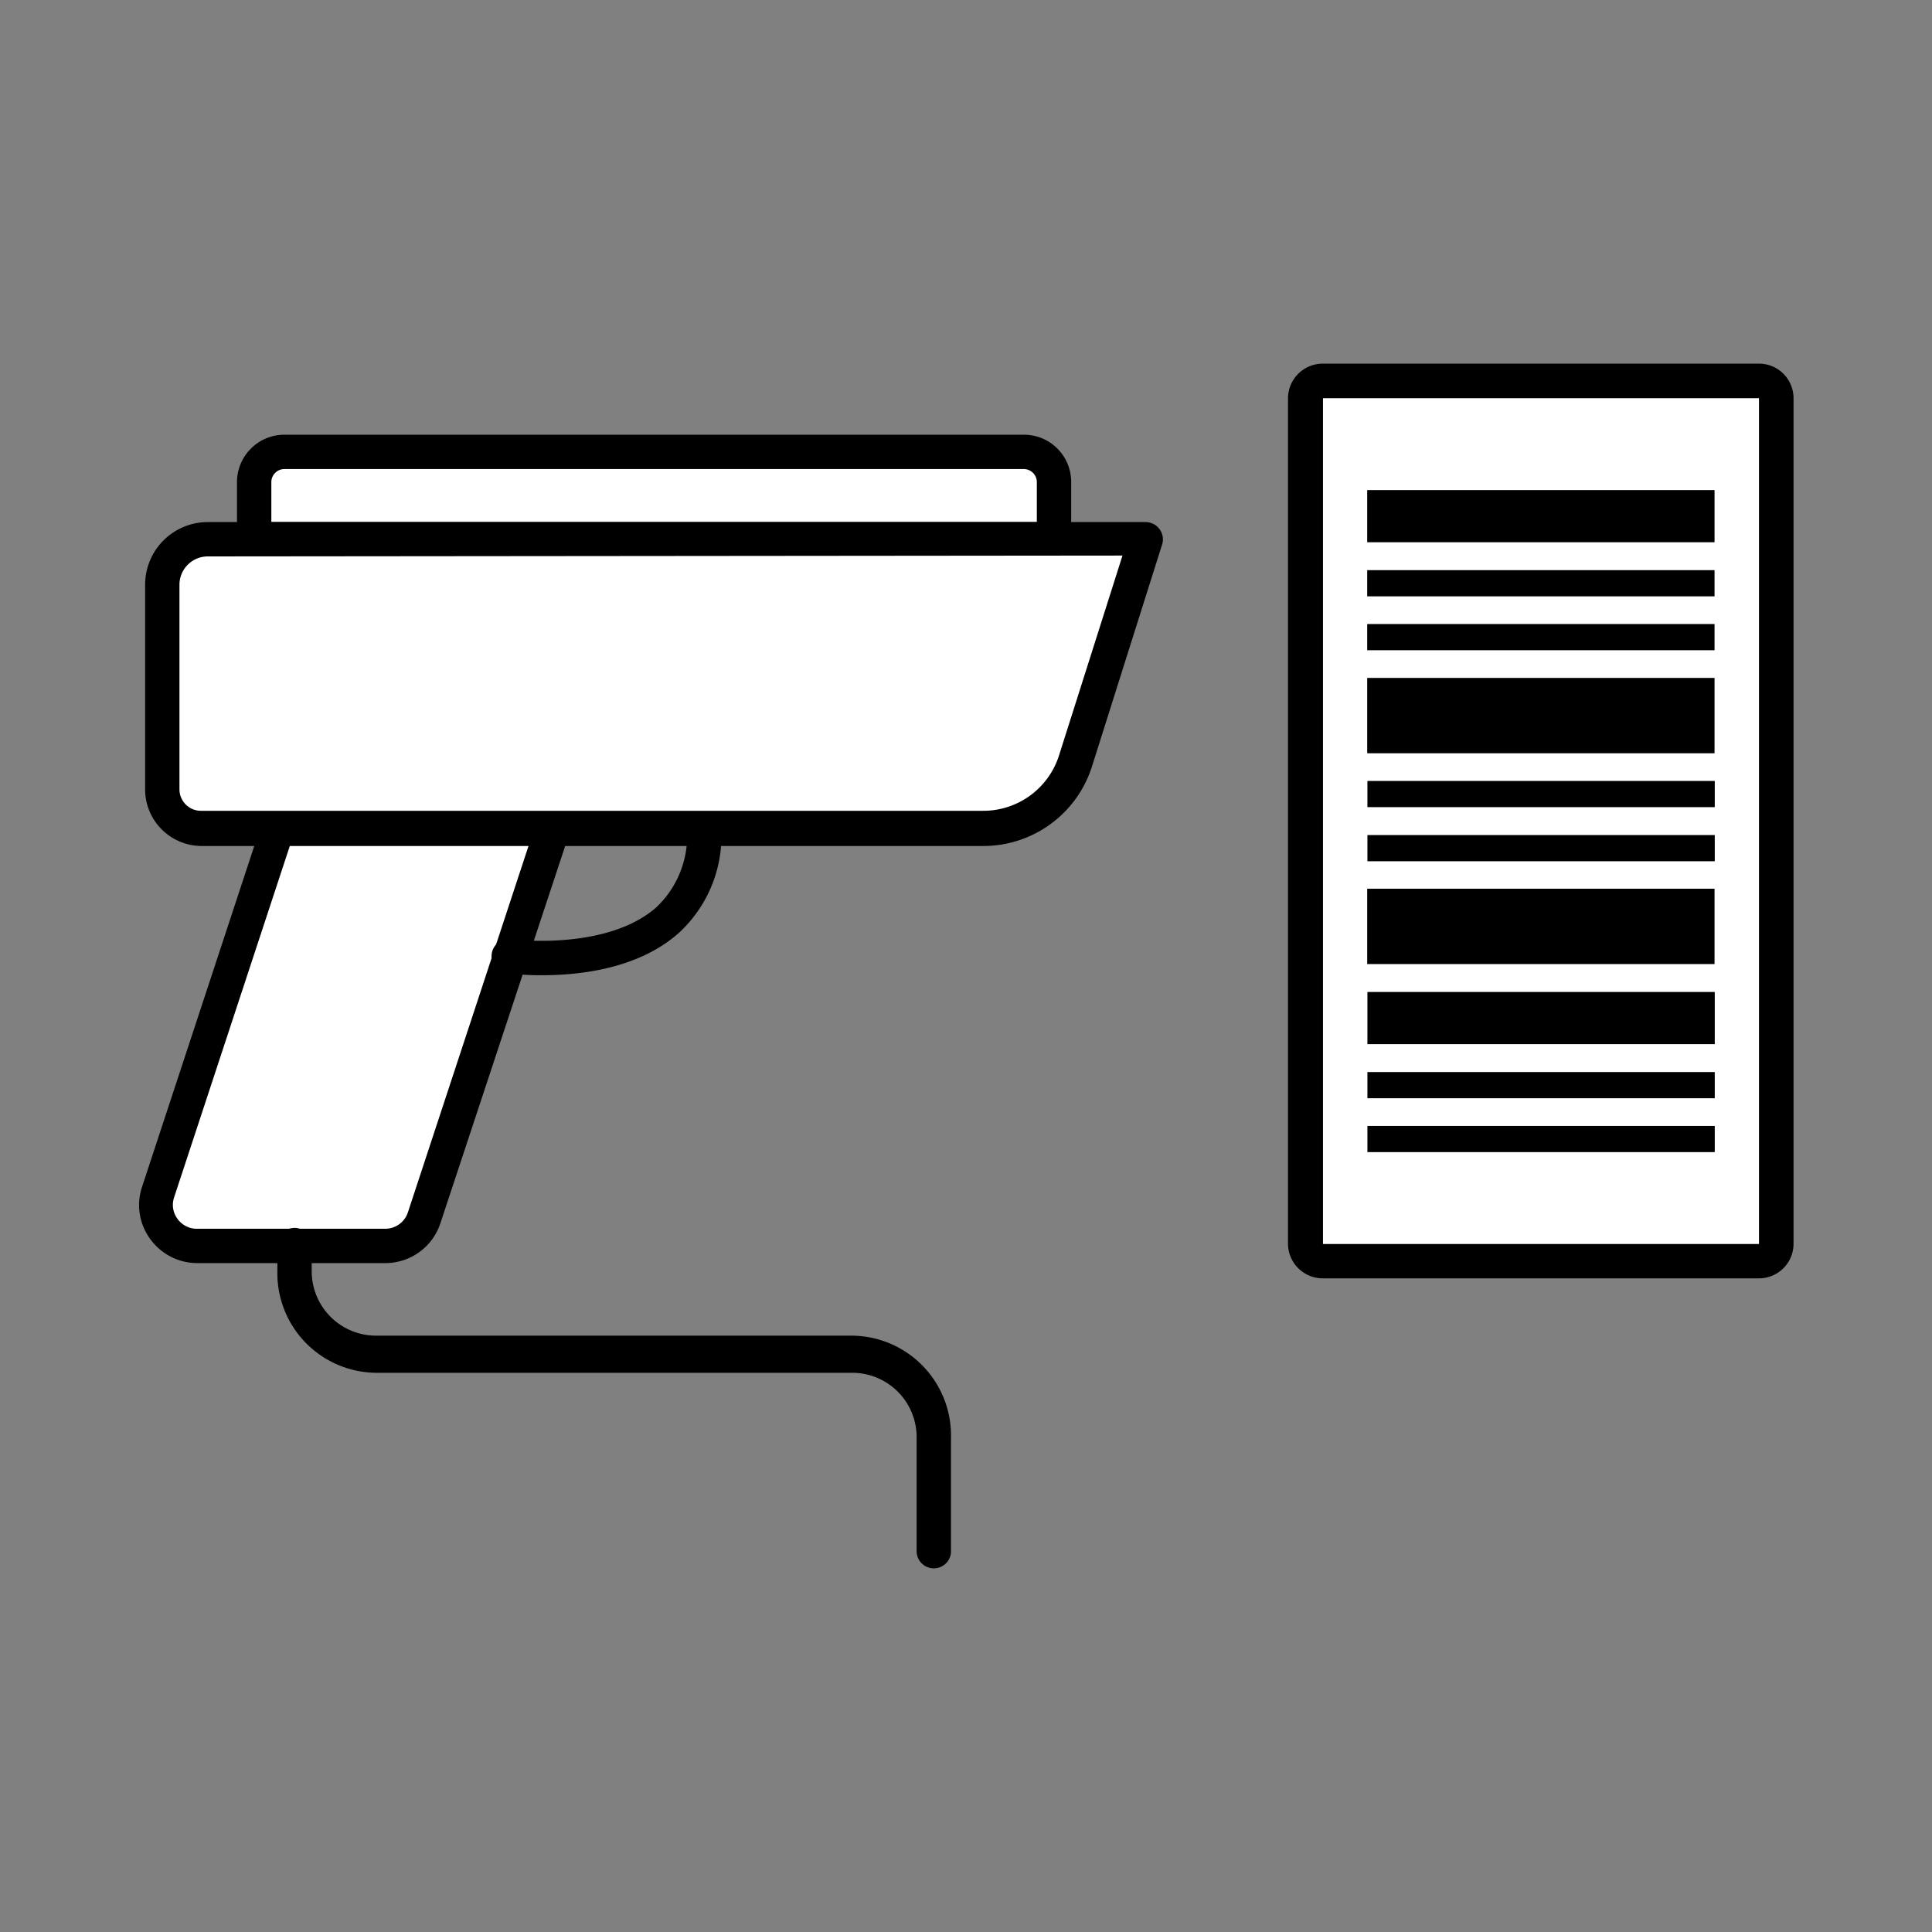 <svg xmlns="http://www.w3.org/2000/svg" viewBox="0 0 90 90"><rect x="0" y="0" width="90" height="90" fill="#808080" stroke="none"/><defs><style>.cls-1{fill:#fff;}</style></defs><g id="Icons"><rect class="cls-1" x="51.28" y="27.28" width="41.01" height="21.93" rx="0.81" transform="translate(110.03 -33.54) rotate(90)"/><path d="M81.94,59.55H61.63A1.62,1.62,0,0,1,60,57.94V18.55a1.62,1.62,0,0,1,1.61-1.61H81.94a1.61,1.61,0,0,1,1.61,1.61V57.94A1.61,1.61,0,0,1,81.94,59.55Zm-20.31-41v39.4a0,0,0,0,0,0,0H81.94V18.55Z"/><rect x="70.57" y="15.96" width="2.43" height="16.18" transform="translate(95.83 -47.74) rotate(90)"/><rect x="70.57" y="39.33" width="2.43" height="16.18" transform="translate(119.21 -24.36) rotate(90)"/><rect x="70.03" y="25.25" width="3.51" height="16.18" transform="translate(105.12 -38.45) rotate(90)"/><rect x="70.03" y="35.07" width="3.51" height="16.18" transform="translate(114.94 -28.63) rotate(90)"/><rect x="71.18" y="19.08" width="1.22" height="16.18" transform="translate(98.95 -44.62) rotate(90)"/><rect x="71.18" y="21.59" width="1.22" height="16.18" transform="translate(101.46 -42.11) rotate(90)"/><rect x="71.18" y="42.45" width="1.22" height="16.18" transform="translate(122.33 -21.24) rotate(90)"/><rect x="71.18" y="44.96" width="1.22" height="16.18" transform="translate(124.84 -18.73) rotate(90)"/><rect x="71.18" y="31.41" width="1.22" height="16.18" transform="translate(111.29 -32.28) rotate(90)"/><rect x="71.18" y="28.9" width="1.22" height="16.18" transform="translate(108.78 -34.8) rotate(90)"/><path class="cls-1" d="M13.25,21.05H47.7a1.4,1.4,0,0,1,1.4,1.4v2.66a0,0,0,0,1,0,0H11.84a0,0,0,0,1,0,0V22.46A1.4,1.4,0,0,1,13.25,21.05Z"/><path d="M49.1,25.92H11.84a.8.8,0,0,1-.8-.8V22.46a2.21,2.21,0,0,1,2.21-2.21H47.7a2.2,2.2,0,0,1,2.2,2.21v2.66A.8.8,0,0,1,49.1,25.92Zm-36.46-1.6H48.3V22.46a.61.61,0,0,0-.6-.61H13.25a.61.61,0,0,0-.61.61Z"/><path class="cls-1" d="M45.8,38.61H9.4a1.84,1.84,0,0,1-1.84-1.84V27.24a2.12,2.12,0,0,1,2.12-2.12H53.39L50.1,35.46A4.51,4.51,0,0,1,45.8,38.61Z"/><path d="M45.8,39.41H9.4a2.64,2.64,0,0,1-2.64-2.64V27.24a2.92,2.92,0,0,1,2.92-2.92H53.39a.81.81,0,0,1,.76,1L50.87,35.7A5.31,5.31,0,0,1,45.8,39.41ZM9.68,25.92a1.32,1.32,0,0,0-1.32,1.32v9.53a1,1,0,0,0,1,1H45.8a3.7,3.7,0,0,0,3.54-2.6l2.95-9.29Z"/><path class="cls-1" d="M17.93,58H9.17a1.91,1.91,0,0,1-1.82-2.51l5.57-16.92h12.8l-6,18.12A1.92,1.92,0,0,1,17.93,58Z"/><path d="M17.93,58.84H9.17A2.7,2.7,0,0,1,7,57.72a2.67,2.67,0,0,1-.38-2.44l5.57-16.92a.8.8,0,0,1,.76-.55h12.8a.79.79,0,0,1,.65.33.81.81,0,0,1,.11.72L20.51,57A2.7,2.7,0,0,1,17.93,58.84ZM13.5,39.41,8.11,55.78a1.09,1.09,0,0,0,.16,1,1.1,1.1,0,0,0,.9.46h8.76A1.11,1.11,0,0,0,19,56.48l5.62-17.07Z"/><path d="M25.23,45.43a12.54,12.54,0,0,1-1.58-.09.8.8,0,1,1,.22-1.58s4.36.55,6.69-1.48A4.59,4.59,0,0,0,32,38.61a.8.8,0,1,1,1.6,0,6.15,6.15,0,0,1-2,4.87C29.71,45.14,27,45.43,25.23,45.43Z"/><path d="M43.5,73.06a.8.8,0,0,1-.8-.8V67a3,3,0,0,0-3-3.05H17.56a4.64,4.64,0,0,1-4.64-4.64V58a.8.8,0,0,1,1.6,0v1.22a3,3,0,0,0,3,3h22.1A4.65,4.65,0,0,1,44.3,67v5.31A.8.8,0,0,1,43.5,73.06Z"/></g></svg>